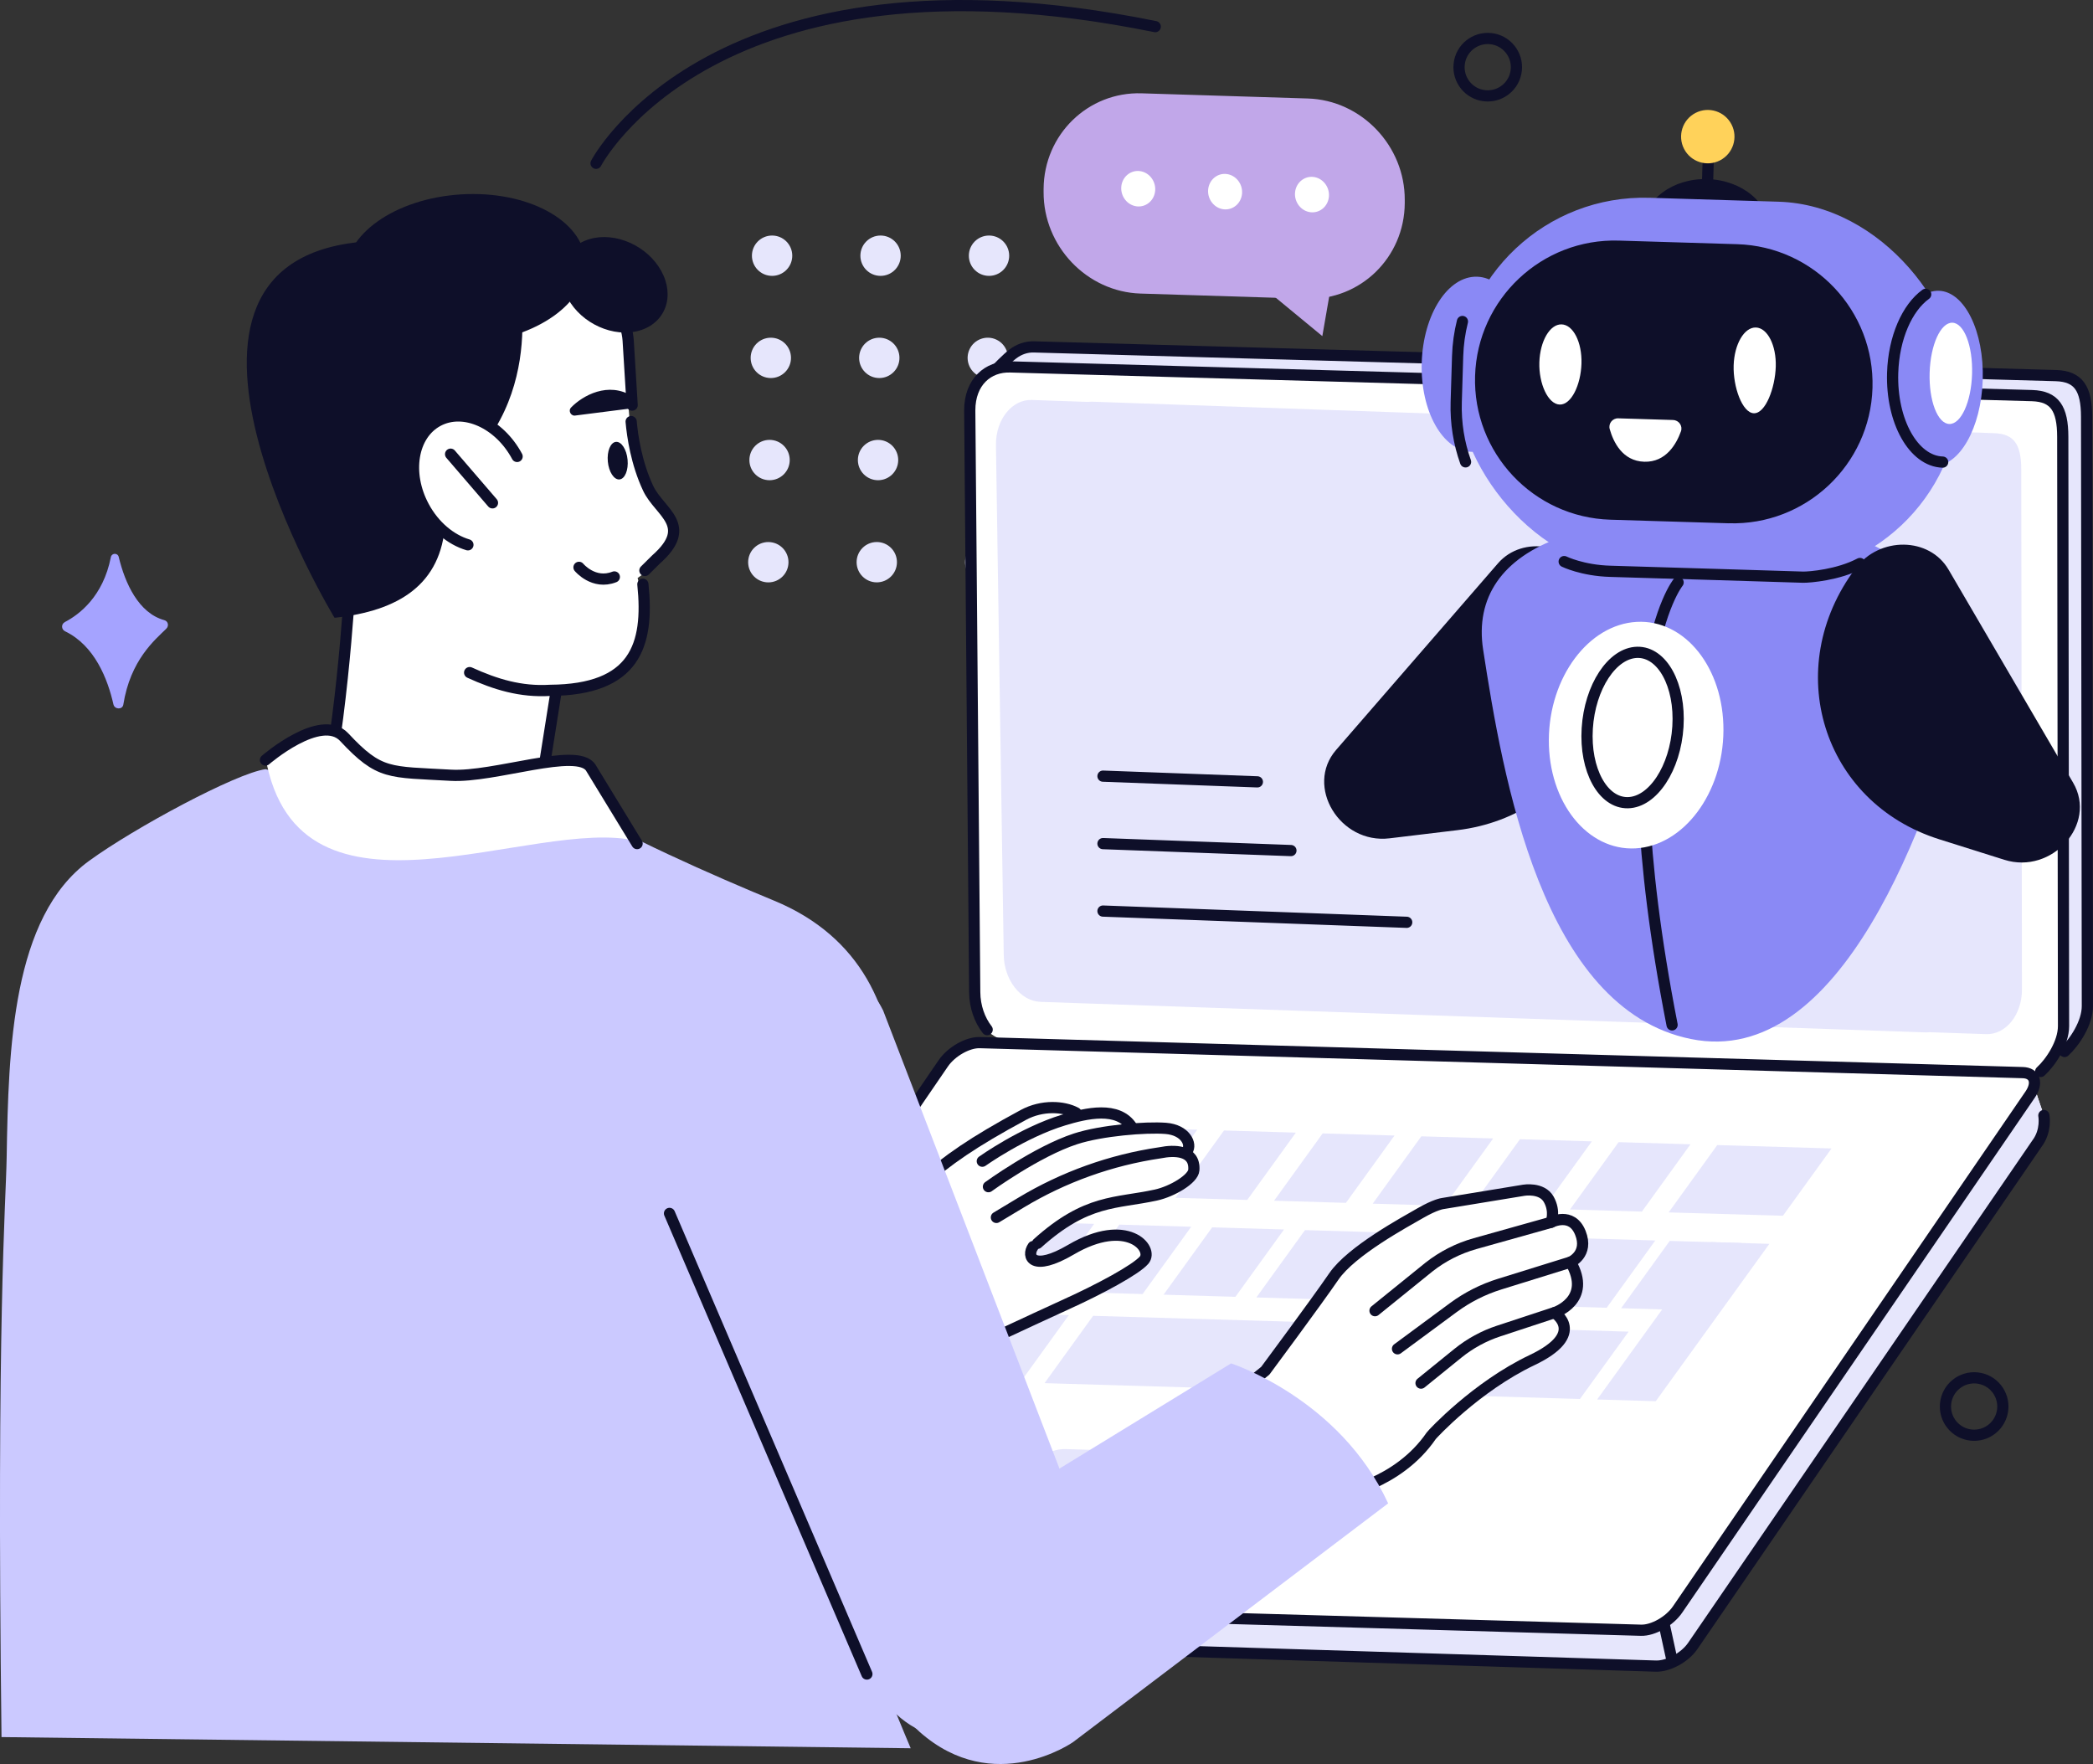 <?xml version="1.0" encoding="UTF-8"?><svg id="a" xmlns="http://www.w3.org/2000/svg" width="791.77" height="667.31" viewBox="0 0 791.77 667.31"><rect x="0" y="0" width="791.77" height="667.31" fill="#333333" stroke="none"/><circle cx="292.08" cy="96.73" r="7.63" fill="#e6e6fc"/><circle cx="291.6" cy="135.38" r="7.63" fill="#e6e6fc"/><circle cx="291.12" cy="174.03" r="7.63" fill="#e6e6fc"/><path d="M290.65,220.31c-4.22,0-7.63-3.42-7.63-7.63s3.42-7.63,7.63-7.63c4.22,0,7.63,3.42,7.63,7.63,0,4.22-3.42,7.63-7.63,7.63Z" fill="#e6e6fc"/><circle cx="374.14" cy="96.73" r="7.63" fill="#e6e6fc"/><circle cx="373.67" cy="135.38" r="7.63" transform="translate(91.15 414.91) rotate(-64.61)" fill="#e6e6fc"/><path d="M373.19,181.66c-4.22,0-7.63-3.42-7.63-7.63,0-4.22,3.42-7.63,7.63-7.63s7.63,3.42,7.63,7.63-3.42,7.63-7.63,7.63Z" fill="#e6e6fc"/><path d="M372.71,220.31c-4.22,0-7.63-3.42-7.63-7.63s3.42-7.63,7.63-7.63c4.22,0,7.63,3.42,7.63,7.63s-3.42,7.63-7.63,7.63Z" fill="#e6e6fc"/><circle cx="333.11" cy="96.73" r="7.63" fill="#e6e6fc"/><path d="M332.63,143.01c-4.22,0-7.63-3.42-7.63-7.63s3.42-7.63,7.63-7.63c4.22,0,7.63,3.42,7.63,7.63s-3.42,7.63-7.63,7.63Z" fill="#e6e6fc"/><circle cx="332.16" cy="174.03" r="7.63" fill="#e6e6fc"/><circle cx="331.68" cy="212.67" r="7.63" fill="#e6e6fc"/><path d="M789.35,157.69c0-10.79-3.09-15.32-11.55-15.61l-386.57-10.86c-2.97-.1-5.74.89-8.09,2.68-4.36,3.32-14.08,14.38-14.08,14.38l7,218.21c0,5.45,1.77,10.46,4.62,14.12l400.32,17.14c3.78-3.45,8.65-10.74,8.64-17.17l-.29-222.89Z" fill="#e6e6fc"/><path d="M380.68,380.62c-2.84-3.66-4.61-8.67-4.62-14.12l-7-218.21s9.72-11.06,14.08-14.38c2.35-1.79,5.13-2.79,8.09-2.68l386.57,10.86c8.45.29,11.54,4.82,11.55,15.61l.29,222.89c0,6.44-4.86,13.72-8.64,17.17" fill="none" stroke="#0e0f29" stroke-linecap="round" stroke-linejoin="round" stroke-width="4.24"/><path d="M765.17,406.86l-382.84-13.03c-8.45-.29-15.38-9.35-15.39-20.13l-.18-218.83c0-10.79,6.9-16.73,15.36-16.45l386.57,10.86c8.45.29,11.54,4.82,11.55,15.61l.29,222.89c0,10.79-6.9,19.37-15.36,19.09Z" fill="#fff"/><path d="M754.43,163.87l-341.17-11.91c-.56-.02-1.1.02-1.64.08l-21.31-.74c-7.46-.25-13.56,7.33-13.55,16.84l2.95,193.09c.14,9.52,6.39,17.51,13.9,17.76l334.77,11.55c.52.02,1.04-.01,1.55-.07l21.41.73c7.46.25,13.56-7.33,13.55-16.84l-.26-196.72c0-9.52-2.73-13.52-10.19-13.77Z" fill="#e6e6fc"/><path d="M773.14,421.78l-4.12-12-82.05-.78,44.21,44.99-379.43-11.49c-4.57-.14-11.6,3.81-14.64,8.27l-94.86,138.42-.96-1.99-9.87,4.4-9.02,13.5,5,10.36c1.23,1.75,2.37,2.14,3.91,2.19l395.07,12.41c4.57.14,10.91-3.17,13.95-7.63l130.21-190.03c3.7-4.89,2.6-10.62,2.6-10.62Z" fill="#fff"/><path d="M634.91,627.57l-5.11-12.32s3.07-2.13,11.1-13.89c8.03-11.76,127.64-187.15,127.64-187.15l1.33-2.38,3.41,11.53s.4,4.48-2.43,8.59c-2.83,4.11-131.81,192.08-131.81,192.08l-4.14,3.54Z" fill="#dadce8"/><path d="M373.44,389.5c-2.86-3.68-4.67-8.71-4.71-14.18l-1.88-220.07c0-10.79,6.9-16.73,15.36-16.45l386.57,10.86c8.45.29,11.54,4.82,11.55,15.61l.29,222.89c0,6.44-4.86,13.72-8.64,17.17" fill="none" stroke="#0e0f29" stroke-linecap="round" stroke-linejoin="round" stroke-width="4.24"/><path d="M773.14,421.78l-4.12-12-82.05-.78,44.21,44.99-379.43-11.49c-4.57-.14-11.6,3.81-14.64,8.27l-94.86,138.42-.96-1.99-9.87,4.4-9.02,13.5,5,10.36c1.23,1.75,2.37,2.14,3.91,2.19l395.07,12.41c4.57.14,10.91-3.17,13.95-7.63l130.21-190.03c3.7-4.89,2.6-10.62,2.6-10.62Z" fill="#e6e6fc"/><path d="M764.43,405.64l-391.82-11.17c-4.57-.14-12.25,1.73-15.29,6.18l-133.32,195.61c-3.04,4.46-3.21,8.61,1.36,8.75l394.84,11.96c4.57.14,10.79-3.4,13.83-7.85l133.18-195.11c3.04-4.46,1.78-8.22-2.79-8.36Z" fill="#fff"/><path d="M465.24,590.13l-92.71-2.81c-5-.15-6.42-3.69-3.16-7.86l18.73-23.98c3.26-4.17,10.01-7.46,15.01-7.31l92.71,2.81c5,.15,6.42,3.69,3.16,7.86l-18.73,23.98c-3.26,4.17-10.01,7.46-15.01,7.31Z" fill="#e6e6fc"/><polygon points="397.62 451.73 370.44 450.93 388.82 425.46 416.01 426.26 397.62 451.73" fill="#e6e6fc"/><polygon points="434.51 452.82 407.33 452.02 425.72 426.55 452.9 427.35 434.51 452.82" fill="#e6e6fc"/><polygon points="471.83 453.92 444.65 453.12 463.03 427.65 490.22 428.46 471.83 453.92" fill="#e6e6fc"/><polygon points="509.15 455.03 481.97 454.22 500.35 428.76 527.54 429.56 509.15 455.03" fill="#e6e6fc"/><polygon points="546.47 456.13 519.29 455.33 537.67 429.86 564.86 430.66 546.47 456.13" fill="#e6e6fc"/><polygon points="583.79 457.23 556.6 456.43 574.99 430.96 602.18 431.77 583.79 457.23" fill="#e6e6fc"/><polygon points="621.11 458.34 593.92 457.53 612.31 432.07 639.5 432.87 621.11 458.34" fill="#e6e6fc"/><polygon points="674.47 459.91 631.24 458.64 649.63 433.17 692.86 434.45 674.47 459.91" fill="#e6e6fc"/><polygon points="597.69 529.22 558.5 528.06 576.89 502.59 616.08 503.75 597.69 529.22" fill="#e6e6fc"/><polygon points="432.24 489.53 405.05 488.73 423.44 463.26 450.63 464.07 432.24 489.53" fill="#e6e6fc"/><polygon points="467.35 490.57 440.17 489.77 458.55 464.3 485.74 465.1 467.35 490.57" fill="#e6e6fc"/><polygon points="502.46 491.61 475.28 490.81 493.67 465.34 520.85 466.14 502.46 491.61" fill="#e6e6fc"/><polygon points="537.58 492.65 510.39 491.84 528.78 466.38 555.96 467.18 537.58 492.65" fill="#e6e6fc"/><polygon points="572.69 493.69 545.5 492.88 563.89 467.41 591.08 468.22 572.69 493.69" fill="#e6e6fc"/><polygon points="607.8 494.72 580.62 493.92 599.01 468.45 626.19 469.26 607.8 494.72" fill="#e6e6fc"/><polygon points="640.45 495.69 613.27 494.88 631.65 469.42 658.84 470.22 640.45 495.69" fill="#e6e6fc"/><polygon points="626.36 530.07 604.19 529.41 647.17 469.88 669.35 470.53 626.36 530.07" fill="#e6e6fc"/><polygon points="551.58 527.86 395.14 523.23 413.52 497.77 569.97 502.39 551.58 527.86" fill="#e6e6fc"/><polygon points="395.52 488.45 344.44 486.94 362.82 461.47 413.91 462.98 395.52 488.45" fill="#e6e6fc"/><polygon points="385.95 522.96 319.84 521.01 338.23 495.54 404.34 497.49 385.95 522.96" fill="#e6e6fc"/><path d="M765.21,405.76l-394.55-11.35c-4.57-.13-10.79,3.4-13.83,7.85l-133.36,194.76c-3.04,4.45-1.79,8.2,2.77,8.33l394.55,11.35c4.57.13,10.79-3.4,13.83-7.85l133.36-194.76c3.04-4.45,1.79-8.2-2.77-8.33Z" fill="none" stroke="#0e0f29" stroke-linecap="round" stroke-linejoin="round" stroke-width="4.24"/><path d="M222.03,602.87l5.41,12.8c1.23,1.75,2.37,2.14,3.91,2.19l395.07,12.41c4.57.14,10.91-3.17,13.95-7.63l130.21-190.03c3.7-4.89,2.6-10.62,2.6-10.62" fill="none" stroke="#0e0f29" stroke-linecap="round" stroke-linejoin="round" stroke-width="4.24"/><line x1="629.65" y1="614.95" x2="632.36" y2="627.39" fill="none" stroke="#0e0f29" stroke-linecap="round" stroke-linejoin="round" stroke-width="4.24"/><path d="M244.38,182.9c-10.25-16.17-6.37-65.24-6.37-65.24,0,0,1.14-16.19-19.47-15.01-20.62,1.18-84.13,105.83-84.13,105.83l-8.22,75.03c15.89,20.31,42.23,31.07,80.43,11.99l2.9-33.83c43.65-.39,31.69-43.02,31.69-43.02,21.69-15.3,13.43-19.59,3.18-35.76Z" fill="#fff"/><path d="M214.81,112.91c5.21,9.56,17.36,14.99,27.13,12.13,9.77-2.86,13.47-12.92,8.25-22.47-5.21-9.56-17.36-14.99-27.13-12.13-9.77,2.86-13.47,12.92-8.25,22.47Z" fill="#0e0f29" fill-rule="evenodd"/><path d="M216.06,154.13c4.31-4.45,14.06-9.98,23.19-4.2,2.12,1.34,1.23,4.61-1.28,4.67l-20.18,2.57c-1.76.41-3-1.74-1.74-3.03Z" fill="#0e0f29" fill-rule="evenodd"/><path d="M148.36,109.7s50.77,62.16,20.05,88.21c-1.45,23.16-17.49,33.21-41.86,35.79,0,0-82.75-136.54,13.04-142.44l8.78,18.44Z" fill="#0e0f29" fill-rule="evenodd"/><path d="M196.06,106.76s12.53,52.03-33.18,79.01l-23.9,6.08s-65.51-87.75,33.51-97.56l23.57,12.47Z" fill="#0e0f29" fill-rule="evenodd"/><path d="M165.67,159.23c9.76-5.23,23.17.79,29.95,13.44l-18.61,33.43c-6.47-1.92-12.74-7.06-16.72-14.49-6.78-12.65-4.37-27.15,5.38-32.38Z" fill="#fff" fill-rule="evenodd"/><path d="M237.41,173.91c.37,3.92-1,7.26-3.06,7.45-2.06.2-4.04-2.82-4.41-6.75-.37-3.92,1-7.26,3.06-7.45,2.06-.2,4.04,2.82,4.41,6.75Z" fill="#0e0f29" fill-rule="evenodd"/><path d="M219.03,214.62s5.54,6.72,13.37,3.63" fill="none" fill-rule="evenodd" stroke="#0e0f29" stroke-linecap="round" stroke-linejoin="round" stroke-width="4.24"/><path d="M239.14,153.25l-1.51-24.47c-.43-7-5.14-16.26-12.14-15.82" fill="none" fill-rule="evenodd" stroke="#0e0f29" stroke-linecap="round" stroke-linejoin="round" stroke-width="4.24"/><path d="M177.66,254.44c9.78,4.46,19.34,7.39,30.44,6.71,32.08-.22,37.51-16.93,35.1-40.13" fill="none" fill-rule="evenodd" stroke="#0e0f29" stroke-linecap="round" stroke-linejoin="round" stroke-width="4.24"/><path d="M132.35,221.94s-3.45,61.14-12.74,92.61" fill="none" fill-rule="evenodd" stroke="#0e0f29" stroke-linecap="round" stroke-linejoin="round" stroke-width="4.24"/><path d="M195.62,172.67c-6.78-12.65-20.19-18.67-29.95-13.44-9.76,5.23-12.17,19.73-5.38,32.38,3.98,7.43,10.25,12.57,16.72,14.49" fill="none" fill-rule="evenodd" stroke="#0e0f29" stroke-linecap="round" stroke-linejoin="round" stroke-width="4.24"/><path d="M238.76,159.48c.49,5.54,1.97,15.72,6.43,25.23,4.29,9.16,17.61,14,2.93,26.98l-4.16,4.12" fill="none" fill-rule="evenodd" stroke="#0e0f29" stroke-linecap="round" stroke-linejoin="round" stroke-width="4.24"/><line x1="186.3" y1="190.22" x2="170.46" y2="171.81" fill="none" stroke="#0e0f29" stroke-linecap="round" stroke-linejoin="round" stroke-width="4.24"/><ellipse cx="176.13" cy="101.67" rx="45.42" ry="28.18" transform="translate(-5.92 11.03) rotate(-3.53)" fill="#0e0f29"/><line x1="210.27" y1="262.19" x2="203.37" y2="305.74" fill="none" stroke="#0e0f29" stroke-linecap="round" stroke-linejoin="round" stroke-width="4.24"/><path d="M24.51,235.33c5.49-2.85,14.5-9.68,17.43-24.58.32-1.61,2.59-1.67,2.97-.07,2.38,9.93,7.5,21.26,17.26,23.92,1.42.39,1.84,2.14.74,3.23-4.35,4.28-13.57,11.83-16.26,28.72-.32,1.98-3.3,1.87-3.74-.09-2.16-9.57-7.09-22.26-18.3-27.65-1.45-.7-1.52-2.73-.09-3.47Z" fill="#a5a3ff"/><path d="M566.66,213.12l-61.22,70.57c-11.89,13.71,1.4,35.7,20.21,33.44l25.61-3.08c46.09-5.54,70.91-52.57,50.06-94.88h0c-6.71-13.63-25.27-16.87-34.66-6.05Z" fill="#0e0f29"/><path d="M590.69,203.18c-22.61,7.91-32.64,23.01-29.63,42.56,7.42,48.15,22.28,135.84,78.58,147.3,56.8,11.56,90.2-82.65,104.08-134.31,5.3-19.72-6.89-36.86-28.92-49.25-35.68-20.06-83.58-20.48-124.12-6.29Z" fill="#8a89f5"/><ellipse cx="645.46" cy="86.78" rx="19.03" ry="23.91" transform="translate(539.08 729.3) rotate(-88.26)" fill="#0e0f29"/><line x1="645.55" y1="82.26" x2="646.33" y2="56.7" fill="none" stroke="#0e0f29" stroke-linecap="round" stroke-linejoin="round" stroke-width="4.24"/><circle cx="646.04" cy="51.68" r="10.1" transform="translate(48.04 301.55) rotate(-27.25)" fill="#ffd25a"/><ellipse cx="557.8" cy="137.82" rx="33.14" ry="19.94" transform="translate(403.07 691.16) rotate(-88.26)" fill="#8a89f5"/><rect x="551.05" y="75.49" width="190.53" height="141.72" rx="70.86" ry="70.86" transform="translate(1287.88 312.3) rotate(-178.26)" fill="#8a89f5"/><path d="M553.23,121.62c-1.06,4.23-1.68,8.62-1.82,13.14l-.53,17.39c-.24,7.9,1.02,15.52,3.53,22.57" fill="none" stroke="#0e0f29" stroke-linecap="round" stroke-linejoin="round" stroke-width="4.24"/><path d="M610.8,91.63h44.79c29.15,0,52.81,23.67,52.81,52.81h0c0,29.15-23.67,52.82-52.81,52.82h-44.79c-29.15,0-52.81-23.67-52.81-52.81h0c0-29.15,23.67-52.81,52.81-52.81Z" transform="translate(1261.7 308.09) rotate(-178.26)" fill="#0e0f29"/><path d="M643.42,96.43l-32.89-1c-26.98-.82-48.8,20.52-48.49,47.43" fill="none" stroke="#0e0f29" stroke-linecap="round" stroke-linejoin="round" stroke-width="4.24"/><path d="M655.83,138.24c-.25,8.06,3.25,17.96,7.65,18.09s8.03-9.55,8.28-17.61c.25-8.06-3.12-14.7-7.52-14.83-4.4-.13-8.16,6.29-8.41,14.35Z" fill="#fff"/><path d="M582.33,137.06c-.25,8.06,3.29,15.85,7.69,15.98,4.4.13,7.99-7.44,8.24-15.5.25-8.06-3.12-14.7-7.52-14.83-4.4-.13-8.16,6.29-8.41,14.35Z" fill="#fff"/><path d="M632.93,158.88l-20.76-.63c-2.17-.07-3.81,1.99-3.22,4.08,1.36,4.82,4.78,12.08,13.06,12.34,8.26.25,12.18-6.77,13.88-11.49.74-2.06-.77-4.22-2.96-4.29Z" fill="#fff"/><path d="M591.72,212.44s6.89,3.4,17.54,3.68c10.65.27,71.84,2.21,72.9,2.22,2.45.02,13.23-.84,21.46-5.18" fill="none" stroke="#0e0f29" stroke-linecap="round" stroke-linejoin="round" stroke-width="4.24"/><ellipse cx="732.5" cy="143.14" rx="33.14" ry="17.61" transform="translate(567.14 870.94) rotate(-88.26)" fill="#8a89f5"/><path d="M734.9,174.81c-11.01-.34-19.48-15.44-18.92-33.73.41-13.34,5.5-24.7,12.5-29.74" fill="none" stroke="#0e0f29" stroke-linecap="round" stroke-linejoin="round" stroke-width="4.24"/><path d="M746.02,141.48c-.32,10.58-4.18,19.04-8.61,18.91-4.43-.13-7.76-8.82-7.44-19.4.32-10.58,4.18-19.04,8.61-18.91,4.43.13,7.76,8.82,7.44,19.4Z" fill="#fff"/><path d="M634.82,220.33s-28.28,34.52-2.28,167.37" fill="none" stroke="#0e0f29" stroke-linecap="round" stroke-linejoin="round" stroke-width="4.24"/><path d="M651.97,276.32c-.12,23.66-15.01,43.63-33.25,44.61-18.24.98-32.93-17.41-32.8-41.07.12-23.66,15.01-43.63,33.25-44.61,18.24-.98,32.93,17.41,32.8,41.07Z" fill="#fff"/><path d="M737.11,215.46l47.15,80.65c9.16,15.66-7.96,34.83-26.03,29.14l-24.6-7.75c-44.28-13.95-59.99-64.75-31.7-102.49h0c9.11-12.16,27.95-11.92,35.18.45Z" fill="#0e0f29"/><path d="M600.45,275.56c-.98,15.71,5.91,28.28,15.38,28.09,9.47-.19,17.94-13.08,18.92-28.79.98-15.71-5.91-28.28-15.38-28.09-9.47.19-17.94,13.08-18.92,28.79Z" fill="none" stroke="#0e0f29" stroke-linecap="round" stroke-linejoin="round" stroke-width="4.24"/><path d="M757.61,533.21c-.63,5.97-5.98,10.29-11.94,9.67-5.97-.63-10.29-5.98-9.66-11.94.63-5.97,5.98-10.29,11.94-9.67,5.97.63,10.29,5.98,9.66,11.95Z" fill="none" stroke="#0e0f29" stroke-linecap="round" stroke-linejoin="round" stroke-width="4.24"/><path d="M573.6,26.55c-.63,5.97-5.98,10.29-11.94,9.67-5.97-.63-10.29-5.98-9.66-11.94.63-5.97,5.98-10.29,11.94-9.67,5.97.63,10.29,5.98,9.66,11.95Z" fill="none" stroke="#0e0f29" stroke-linecap="round" stroke-linejoin="round" stroke-width="4.24"/><path d="M448.16,435.53l1.37-.81c1.82-2.49-.63-7.95-8.13-8.53-2.98-.23-7.42-.15-12.32.22l-.47-.68c-4.48-7.03-14.13-5.86-22.18-3.74l1.03-1.68c-4.65-2.51-12.81-3.03-19.85.77-19.44,10.48-28.61,17.03-38.35,25.47-5.17,4.48-8.79,8.48-13.04,13-9.93,10.54-13.8,17.67-28.62,25.78l16.45,43.81s4.78-3.85,36.19-16.82c18.15-7.49,25.99-11.62,43.53-19.57,12.81-5.81,26.3-13.09,29.43-16.69,3.79-4.36-6.4-16.44-27.61-4-14.64,8.59-16.95,2.55-14.36-1.15l1.66-1.24c18.67-16.79,29.67-14.95,44.77-18.25,6.24-1.36,14.13-6.09,14.37-9.45.26-3.69-1.47-5.58-3.88-6.44Z" fill="#fff"/><path d="M392.48,470.33c18.67-16.79,29.67-14.95,44.77-18.25,6.24-1.36,14.13-6.09,14.37-9.45.55-7.76-7.73-7.55-12.52-6.58,0,0-.09.01-.25.04-18.62,2.74-36.51,9.16-52.64,18.87l-9.28,5.58" fill="none" stroke="#0e0f29" stroke-linecap="round" stroke-linejoin="round" stroke-width="4.24"/><path d="M323.63,529.8s4.78-3.85,36.19-16.82c18.15-7.49,25.99-11.62,43.53-19.57,12.81-5.81,26.3-13.09,29.43-16.69,3.79-4.36-6.4-16.44-27.61-4-14.64,8.59-16.95,2.55-14.36-1.15" fill="none" stroke="#0e0f29" stroke-linecap="round" stroke-linejoin="round" stroke-width="4.24"/><path d="M373.92,448.91s18.3-13.32,32.93-18.09c9.82-3.2,26.63-4.55,34.13-3.97,7.5.57,9.95,6.04,8.13,8.53" fill="none" stroke="#0e0f29" stroke-linecap="round" stroke-linejoin="round" stroke-width="4.24"/><path d="M371.6,439.27s15.27-10.87,30.76-15.57c8.54-2.59,20.65-5.44,25.83,2.7" fill="none" stroke="#0e0f29" stroke-linecap="round" stroke-linejoin="round" stroke-width="4.24"/><path d="M307.18,485.99c14.82-8.1,18.69-15.23,28.62-25.78,4.25-4.51,7.87-8.52,13.04-13,9.75-8.43,18.91-14.99,38.35-25.47,7.04-3.79,15.2-3.28,19.85-.77" fill="none" stroke="#0e0f29" stroke-linecap="round" stroke-linejoin="round" stroke-width="4.24"/><path d="M292.79,340.69c-22-9.08-59.12-25.34-76.66-36.89-98.85-8.19-115.7-12.82-115.7-12.82-11.14,1.52-49.6,22.21-66.71,34.66-29.18,21.24-30.52,71.25-31.2,112.12-.31,18.4-3.9,60.45-1.95,219.36l343.94,4.23s-55.95-131.27-44.97-150.96c.75-1.34,13.57,18.16,13.94,17.12,6.67-19.13,18.58-17.15,8.49-36.61,16.95-39.46,37.56-122.65-29.18-150.21Z" fill="#cbc9ff"/><path d="M241.01,318.17c-39.07-9.67-128.09,38.5-140.58-31.62,0,0,20.94-18.11,29.78-8.65,13.45,14.41,16.91,13.06,40.34,14.41,16.49.95,47.88-10.81,52.94-2.85l17.52,28.7Z" fill="#fff"/><path d="M100.43,287.51s20.94-18.11,29.78-8.65c13.45,14.41,16.91,13.06,40.34,14.41,16.49.95,47.88-10.81,52.94-2.85l17.52,28.7" fill="none" stroke="#0e0f29" stroke-linecap="round" stroke-linejoin="round" stroke-width="4.24"/><path d="M230.57,478.58l104.94,166.21c35.84,41.45,102.5-25.87,75.44-62.84l-76.87-199.7c-15.44-30.84-54.96-16.93-73.84.41h0c-19.68,18.08-45.06,68.71-29.66,95.93Z" fill="#cbc9ff"/><path d="M478.01,519.4l19.89-26.78c7.88-18.36,45.48-36.94,45.48-36.94l34.94-5.73c6.55-1.07,11.01,7.31,8.47,12.43l3.01-.49c7.42-1.22,12.29,10.12,6.21,14.46-.55.39-1.17.76-1.87,1.1,1.67,3.55,5.66,14.28-4.67,18.53-.45.19-.94.39-1.44.6.94,2.03,9.21,10.44-6.21,16.88-4.98,2.08-13.61,7.89-20.57,12.52-8.37,5.56-15.59,12.24-19.72,16.35l-.12.83s-21.59,23.44-34.88,21.97c-2.55-.28-22.72,29.13-25.35,28.16-8.19-3.04-35.19-31.16-36.95-43.15-1.35-9.24,33.78-30.72,33.78-30.72Z" fill="#fff"/><path d="M520.16,495.82l20.39-16.49c5.18-4.08,11.12-7.1,17.47-8.88l28.76-8.07" fill="none" fill-rule="evenodd" stroke="#0e0f29" stroke-linecap="round" stroke-linejoin="round" stroke-width="4.24"/><path d="M528.67,510.24l21.1-15.58c5.31-3.92,11.23-6.92,17.53-8.88l26.84-8.34" fill="none" fill-rule="evenodd" stroke="#0e0f29" stroke-linecap="round" stroke-linejoin="round" stroke-width="4.24"/><path d="M588.03,496.57l-21.11,6.95c-5.59,1.84-10.81,4.69-15.39,8.39l-13.96,11.31" fill="none" fill-rule="evenodd" stroke="#0e0f29" stroke-linecap="round" stroke-linejoin="round" stroke-width="4.24"/><path d="M444.06,546.46l34.59-27.92s19.25-25.92,25.92-35.65c6.67-9.74,27.02-20.67,32.72-23.97,5.7-3.29,8.4-3.62,8.4-3.62l30.78-5.05s6.82-1.15,9.4,3.44c2.59,4.59.92,8.68.92,8.68,0,0,7.8-4.11,11.05,4,3.25,8.11-3.7,11.07-3.7,11.07,8.41,14.45-6.1,19.13-6.1,19.13,0,0,12.56,7.94-8.51,17.96-21.07,10.03-37.67,27.97-38.11,28.61-12.69,18.52-34.88,21.97-34.88,21.97l-18.08,14.98" fill="none" stroke="#0e0f29" stroke-linecap="round" stroke-linejoin="round" stroke-width="4.24"/><path d="M465.69,515.76s41.11,13.18,59.44,52.95l-119.22,90.33s-29.91,20.97-58.01-3.88c-33.86-29.95,24.65-82.3,24.65-82.3l93.15-57.1Z" fill="#cbc9ff"/><line x1="327.94" y1="633.27" x2="253.27" y2="459.02" fill="none" stroke="#0e0f29" stroke-linecap="round" stroke-linejoin="round" stroke-width="4.24"/><path d="M494.33,113.01l-62.89-1.96c-20.26-.63-36.75-17.91-36.65-38.4v-1.2c.11-20.51,16.79-36.78,37.08-36.15l62.89,1.96c20.26.63,36.75,17.91,36.65,38.4v1.2c-.11,20.51-16.79,36.78-37.08,36.15Z" fill="#c1a7e9"/><polygon points="469.18 101.54 500.23 127.15 506.59 90.5 469.18 101.54" fill="#c1a7e9"/><path d="M430.07,78.07h0c-3.53-.39-6.18-3.71-5.9-7.38h0c.28-3.68,3.4-6.37,6.93-5.98h0c3.53.39,6.18,3.71,5.9,7.38h0c-.28,3.68-3.4,6.37-6.93,5.98Z" fill="#fff"/><path d="M462.93,79.18h0c-3.53-.39-6.18-3.71-5.9-7.38h0c.28-3.68,3.4-6.37,6.93-5.98h0c3.53.39,6.18,3.71,5.9,7.38h0c-.28,3.68-3.4,6.37-6.93,5.98Z" fill="#fff"/><path d="M495.8,80.29h0c-3.53-.39-6.18-3.71-5.9-7.38h0c.28-3.68,3.4-6.37,6.93-5.98h0c3.53.39,6.18,3.71,5.9,7.38h0c-.28,3.68-3.4,6.37-6.93,5.98Z" fill="#fff"/><line x1="417.25" y1="293.61" x2="475.66" y2="295.77" fill="none" stroke="#0e0f29" stroke-linecap="round" stroke-linejoin="round" stroke-width="4.24"/><line x1="417.25" y1="319.13" x2="488.35" y2="321.76" fill="none" stroke="#0e0f29" stroke-linecap="round" stroke-linejoin="round" stroke-width="4.24"/><line x1="417.25" y1="344.65" x2="532.15" y2="348.9" fill="none" stroke="#0e0f29" stroke-linecap="round" stroke-linejoin="round" stroke-width="4.24"/><path d="M225.49,61.77s44.3-85.63,211.53-51.7" fill="none" stroke="#0e0f29" stroke-linecap="round" stroke-linejoin="round" stroke-width="4.24"/></svg>